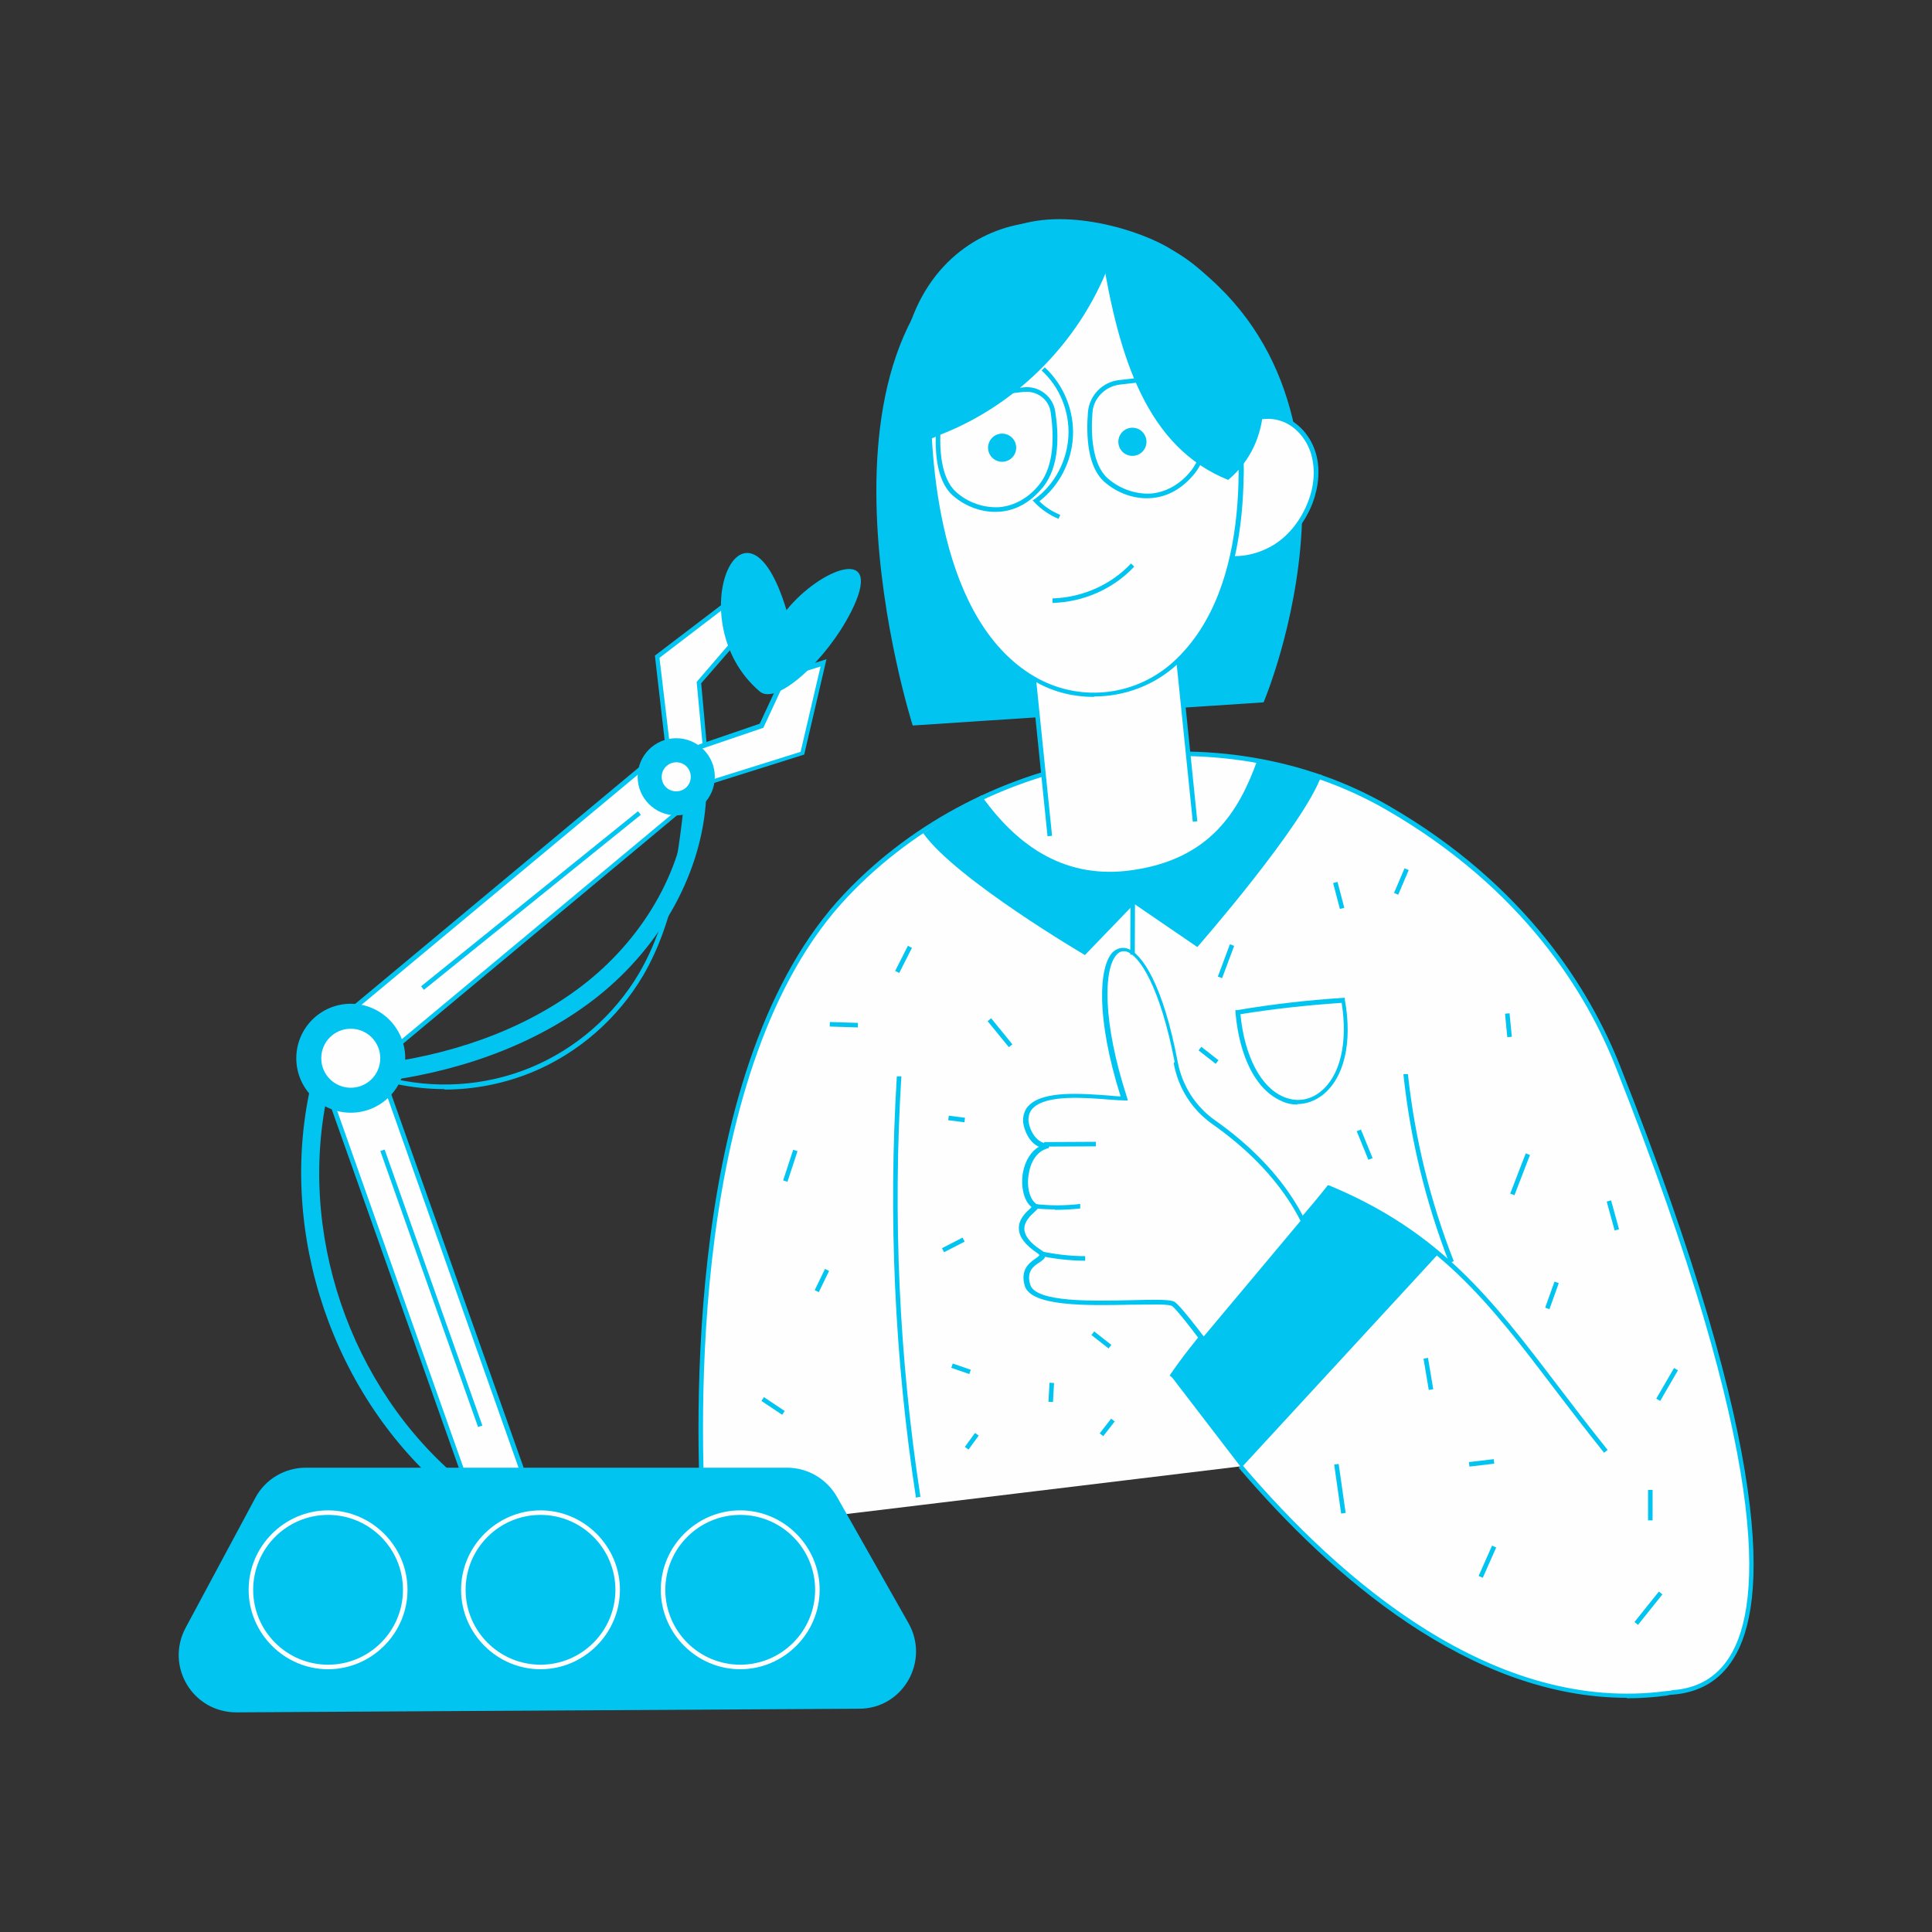 <svg xmlns="http://www.w3.org/2000/svg" fill="none" viewBox="0 0 3000 3000" id="AIRobotDevelopment"><rect x="0" y="0" width="3000" height="3000" fill="#333333" stroke="none"/><path fill="#02c4f1" d="M1819.71 387.863c347.49 220.623 142.38 702.747 142.38 702.747l-544.84 35.95s-199.46-624.509 151.54-772.531c82.47-34.538 203.7 3.525 250.92 33.834Z" class="color3b3640 svgShape"></path><path fill="#fdfefd" d="M1926.14 2276.9c358.06 421.51 635.77 353.85 671.71 351.03 289.69-22.56-17.62-800.03-85.28-972.01-53.57-135.34-162.82-289-357.35-401.07-265.73-152.96-626.6-90.93-840.87 135.33-211.45 223.45-240.35 683.02-220.61 987.52l833.11-100.8h-.71Z" class="colorffffff svgShape"></path><path fill="#02c4f1" d="M2526.66 2636.39c-245.28 0-460.96-190.32-603.34-357.37l5.64-4.23c152.95 179.74 391.19 386.97 659.02 351.02 4.23 0 7.05-.7 9.87-1.41 38.77-2.82 68.37-20.44 88.11-52.16 51.45-82.47 62.73-308.73-176.92-914.91-45.11-114.9-143.78-277.02-355.94-399.66-261.49-150.84-620.96-93.04-836.64 134.63-246.69 260.09-230.48 819.05-219.91 984.7h-7.04c-10.58-165.65-26.79-727.43 222.02-989.64 217.79-229.78 581.49-288.29 845.1-136.04 213.56 123.36 312.94 287.59 358.76 403.19 241.05 609 229.07 837.38 176.2 921.26-21.14 33.83-52.15 52.16-93.74 55.68-2.11 0-4.93 0-9.16 1.41-21.15 2.82-41.59 4.23-62.73 4.23l.7-.7Z" class="color3b3640 svgShape"></path><path fill="#fdfefd" d="m1825.95 983.275-225.79 22.935 29.77 293.13 225.8-22.94-29.78-293.125Z" class="colorffffff svgShape"></path><path fill="#02c4f1" d="m1626.59 1298.55-30.31-296.75 232.6-23.259 30.31 296.749-7.05.7-29.61-289.696-218.49 21.856 29.6 289.7-7.05.7Z" class="color3b3640 svgShape"></path><path fill="#fdfefd" d="M1920.51 669.105c15.5-20.441 45.11-27.49 69.07-19.032 23.96 8.459 42.29 30.309 49.34 54.98 7.05 24.67 4.23 51.455-4.94 75.42-10.57 27.49-28.89 52.161-53.56 67.668-24.67 16.212-55.69 22.555-83.88 16.916 28.9-60.618 38.77-129.695 23.97-195.952Z" class="colorffffff svgShape"></path><path fill="#02c4f1" d="M1916.98 870.696c-7.05 0-14.09 0-21.14-2.114h-4.23l2.11-4.934c29.61-62.733 38.06-131.105 23.97-193.839v-2.819c16.21-21.146 47.22-29.604 74-20.441 23.97 8.458 43.7 30.309 51.46 57.094 7.05 23.261 4.93 50.75-4.94 77.535-11.27 28.9-30.3 53.57-54.97 69.782-19.74 12.688-43 19.736-65.55 19.736h-.71Zm-15.5-8.458c26.07 4.229 53.56-2.115 77.53-16.917 23.26-14.802 41.58-38.767 52.16-66.257 9.86-25.375 11.27-50.751 4.93-73.306-7.05-24.671-25.37-45.112-47.22-52.16-23.26-7.754-50.05-1.41-64.14 16.211 13.39 62.029 5.63 130.401-22.56 192.429h-.7Z" class="color3b3640 svgShape"></path><path fill="#fdfefd" d="M1915.57 583.816c22.56 138.858 24.67 340.45-90.22 445.474-59.2 53.57-143.78 65.55-214.27 27.49-148.01-79.649-171.27-312.255-169.16-457.457 0-30.309 8.46-59.914 23.26-85.994 117.01-204.411 397.53-181.15 449.69 70.487h.7Z" class="colorffffff svgShape"></path><path fill="#02c4f1" d="M1698.48 1082.16c-30.3 0-61.32-7.05-88.81-22.56-154.36-83.174-173.39-324.238-170.57-460.982 0-31.014 9.17-61.323 23.97-87.403 56.39-98.682 157.88-152.252 258.67-136.744 99.38 15.507 173.39 93.747 197.36 208.64 15.5 95.862 38.06 330.582-90.93 448.299-35.94 33.12-82.46 50.04-128.98 50.04l-.71.71Zm-11.98-702.755c-85.99 0-168.45 50.75-217.79 136.039-14.8 25.375-22.56 54.274-23.26 83.879-2.12 108.549 10.57 370.055 167.04 454.637 68.37 36.65 152.25 26.08 210.04-26.78 126.17-115.602 104.32-347.502 88.81-441.955-23.26-111.368-95.15-187.494-191.71-203.001-11.28-2.115-22.56-2.819-34.54-2.819h1.41Z" class="color3b3640 svgShape"></path><path fill="#02c4f1" d="M1644.21 805.849c-14.1-5.639-27.49-14.803-38.06-26.08l-2.82-2.82 3.52-2.114c31.02-22.556 50.05-59.209 52.16-97.272 2.12-38.063-13.39-76.83-41.58-102.206l4.93-4.934c29.6 27.49 45.82 67.667 43.7 107.845-2.11 38.767-21.14 76.125-52.16 100.091 9.17 9.163 20.44 16.212 32.43 21.146l-2.82 6.344h.7Z" class="color3b3640 svgShape"></path><path fill="#02c4f1" d="M1551.88 794.571c-25.38 2.114-52.87-7.754-72.6-25.375-26.08-23.261-28.19-71.192-25.37-107.845 2.11-26.08 22.55-47.226 48.63-50.046l86.69-9.868c23.97-2.819 45.82 14.098 49.34 37.358 5.64 35.949 7.05 85.289-19.03 117.713-18.32 22.556-40.88 35.948-66.96 38.063h-.7Zm39.47-186.085h-1.41l-86.7 9.868c-22.55 2.82-40.88 21.146-42.29 43.702-2.82 34.538 0 80.355 23.26 101.501 18.33 16.916 43.7 25.375 67.67 23.965 23.26-2.115 45.11-14.097 62.02-35.243 23.97-30.31 22.56-77.536 17.62-112.074-2.82-19.736-20.44-33.129-40.17-31.719ZM1787.29 773.425c-25.37 2.114-52.86-7.754-72.6-25.375-26.08-23.261-28.19-71.192-25.37-107.845 2.11-26.08 22.55-47.226 48.63-50.045l86.7-9.869c23.96-2.819 45.81 14.098 49.34 37.358 5.64 35.949 7.05 85.289-19.03 117.713-18.33 22.556-40.88 35.948-66.96 38.063h-.71Zm-48.63-176.217c-22.56 2.82-40.88 21.146-42.29 43.702-2.82 34.538 0 80.355 23.26 101.501 19.03 16.916 44.4 25.375 67.66 23.965 23.26-2.115 45.11-14.097 62.03-35.243 23.96-30.31 22.55-77.536 17.62-112.074-2.82-19.736-21.15-33.834-41.59-31.719l-86.69 9.868ZM1634.34 936.249V929.2c46.52-1.41 90.93-21.146 121.94-54.274l4.93 4.934c-32.42 34.538-78.23 54.979-126.87 56.389Z" class="color3b3640 svgShape"></path><path fill="#02c4f1" d="M1556.11 717.035c12.06 0 21.85-9.782 21.85-21.85 0-12.068-9.79-21.851-21.85-21.851-12.07 0-21.85 9.783-21.85 21.851s9.78 21.85 21.85 21.85ZM1758.39 707.872c12.07 0 21.85-9.783 21.85-21.851s-9.78-21.85-21.85-21.85c-12.06 0-21.85 9.782-21.85 21.85 0 12.068 9.79 21.851 21.85 21.851ZM2490.72 2255.76c-28.2-35.24-53.57-68.37-78.24-100.8-100.09-131.81-179.03-235.42-348.89-305.2-27.49 33.83-60.62 71.89-95.86 112.07-54.27 62.03-110.66 126.87-145.9 178.33l-5.64-4.23c35.24-52.16 92.33-117.01 146.61-179.04 35.94-40.88 69.77-79.64 97.26-114.18l1.41-2.12h2.12c173.39 71.9 253.03 176.92 354.53 310.14 24.67 32.43 50.04 65.56 78.24 100.8l-5.64 4.23ZM1685.09 1483.23s-200.88-117.72-251.63-189.61l90.22-58.51c59.91 84.59 135.33 129.7 232.6 116.3 123.35-16.91 167.75-92.33 195.94-170.57l100.09 22.55c-28.19 78.95-193.13 267.15-193.13 267.15l-97.97-66.96-76.12 78.94v.71Z" class="color3b3640 svgShape"></path><path fill="#fdfefd" d="M1826.06 1649.57c-51.45-273.48-164.93-204.41-80.35 56.39-33.84 0-155.07-21.85-152.25 34.54 2.12 17.62 14.8 40.18 34.54 38.77-40.88 7.05-45.11 78.94-19.74 93.75 25.38 14.8-54.27 30.31 5.64 69.78 21.15 14.09-31.01 11.98-17.62 52.86 14.1 43.7 194.54 19.03 224.14 27.49 10.57-1.41 126.87 167.76 131.1 157.19 145.19-94.45 138.15-294.64-66.96-439.13-30.31-21.85-51.45-54.98-58.5-92.34v.7Z" class="colorffffff svgShape"></path><path fill="#02c4f1" d="M1950.81 2185.27h2.12v-1.41c64.14-41.58 99.38-103.61 100.79-174.8 1.41-95.16-59.21-193.84-167.75-269.97-29.6-21.14-50.04-52.86-57.09-89.52-22.56-119.82-55.68-169.87-78.94-176.92-7.76-2.11-15.51 0-21.85 5.64-21.85 21.85-26.79 101.5 11.98 224.15-5.64 0-11.98-.71-19.74-1.41-39.47-2.82-98.67-7.75-121.93 14.8-7.05 6.34-9.87 15.51-9.87 25.38 1.41 14.09 9.87 33.12 24.67 39.47-11.98 7.05-21.15 21.14-24.67 39.47-3.53 19.74 0 43.7 13.39 54.28 0 0-1.41.7-1.41 1.41-7.05 6.34-19.73 17.62-18.32 33.12.7 12.69 10.57 24.67 28.19 36.66 3.52 2.11 3.52 3.52 3.52 3.52 0 .71-3.52 3.53-5.64 4.94-9.16 6.34-24.67 16.91-16.91 42.99 10.57 31.72 95.15 30.31 163.52 28.9 28.9 0 54.27-1.41 63.44 1.41h.7c7.05 3.53 40.18 47.93 64.84 80.36 48.64 64.14 59.92 77.53 65.55 77.53h1.41Zm-128.28-534.29c7.05 38.77 28.2 71.9 59.92 94.46 106.43 74.71 166.34 171.28 164.93 264.32-1.41 68.37-35.25 128.29-96.57 168.46-7.75-5.64-36.65-43.7-59.91-74.71-50.04-65.56-63.43-81.77-69.78-83.18-9.86-2.82-34.53-2.11-64.84-1.41-59.21 1.41-148.02 3.53-156.47-23.96-6.35-20.44 4.93-28.9 14.09-34.54 4.94-3.52 9.17-6.34 9.17-10.57s-3.53-7.05-7.05-9.17c-16.21-10.57-24.67-21.14-25.38-31.72-.7-11.98 9.87-21.85 16.21-27.49 3.53-3.52 5.64-4.93 5.64-7.75v-2.11l-2.11-1.41c-11.28-6.35-16.92-27.49-12.69-48.64 3.53-21.15 15.51-35.95 31.01-38.77v-7.05c-19.03.71-30.3-20.44-31.71-35.94 0-7.76 2.11-14.81 7.75-19.74 21.14-20.44 81.06-15.51 117-12.69 9.87.71 19.03 1.41 24.67 1.41h4.94l-1.41-4.93c-38.07-117.01-36.66-200.18-15.51-222.03 4.23-4.23 9.16-5.64 14.8-4.23 20.44 6.34 52.16 54.98 74.71 171.28l-1.41 2.11Z" class="color3b3640 svgShape"></path><path fill="#02c4f1" d="m1701.72 1772.99-80.35.42.04 7.04 80.35-.42-.04-7.04ZM1637.87 1878.66c13.39 0 26.08-.71 39.47-2.12v-7.05c-23.97 2.82-47.23 2.82-71.19 0v7.05c9.87.71 21.14 1.41 31.72 1.41v.71ZM1685.09 1957.6v-7.05c-23.26 0-46.52-2.82-69.78-7.75l-1.41 7.05c23.26 4.93 47.23 7.75 71.19 7.75ZM1818.31 2135.93l243.87-291.11s59.91 24.67 88.81 43.7c21.14 14.1 82.46 58.51 82.46 58.51l-305.9 331.99-109.24-142.38v-.71ZM1711.17 394.207c26.08 161.414 69.78 300.273 195.94 351.023 143.09-120.532-19.03-398.954-188.89-378.513-14.1 7.049-21.85 27.49-7.05 28.195v-.705Z" class="color3b3640 svgShape"></path><path fill="#02c4f1" d="M1726.68 398.436c-43.7 125.466-144.49 229.786-267.84 277.012-50.04 24.671-63.44 2.115-63.44-55.684 0-303.797 295.33-319.304 331.28-221.328ZM1755.4 1393.62l-.31 88.81 7.05.02.31-88.81-7.05-.02ZM2250.37 1961.12c-36.65-94.45-60.62-193.13-71.19-293.22h7.05c10.57 98.68 34.54 197.36 71.19 290.4l-6.35 2.82h-.7ZM2014.95 1715.13c-8.45 0-16.91-1.41-25.37-5.64-38.77-16.92-64.84-66.97-71.19-137.45v-3.53h2.82c54.27-9.16 109.25-15.5 164.23-19.03h2.82v2.82c11.98 66.26-.71 121.24-34.54 148.02-11.98 9.17-25.37 14.1-39.47 14.1l.7.71Zm-88.81-140.27c6.35 65.55 31.72 113.48 66.96 128.28 19.74 8.46 40.18 5.64 57.1-7.75 31.01-24.67 42.99-76.13 33.12-138.15-52.15 3.52-105.02 9.16-157.18 17.62ZM1422.19 2324.84c-33.13-215.69-43-435.61-29.6-653.42h7.04c-13.39 217.81-3.52 437.02 29.61 652.71l-7.05 1.41v-.7ZM1409.79 1468.63l-19.77 38.98 6.29 3.19 19.77-38.98-6.29-3.19ZM1288.61 1586.97l-.23 7.04 43.68 1.37.22-7.04-43.67-1.37ZM1231.67 1785.37l-15.63 47.54 6.69 2.2 15.63-47.54-6.69-2.2ZM1281.03 1970.41l-15.95 33 6.35 3.07 15.95-33-6.35-3.07ZM1186.24 2169.48l-3.91 5.87 32.25 21.51 3.91-5.87-32.25-21.51ZM1514 2225.07l-15.78 21.64 5.69 4.16 15.78-21.65-5.69-4.15ZM1479.43 2117.27l-2.3 6.66 27.97 9.69 2.31-6.66-27.98-9.69ZM1494.66 1921.71l-31.94 16.48 3.23 6.27 31.94-16.49-3.23-6.26ZM1473.3 1732.45l-.9 7 25.17 3.22.9-6.99-25.17-3.23ZM1539.06 1581.19l-5.47 4.46 32.97 40.42 5.46-4.46-32.96-40.42ZM1725.36 2202.89l-17.76 22.8 5.57 4.33 17.75-22.8-5.56-4.33ZM1699.1 2067.45l-4.35 5.55 26.63 20.87 4.34-5.54-26.62-20.88ZM1629.69 2147.12l-1.66 29.55 7.04.4 1.65-29.56-7.03-.39ZM1909.83 1466.24l-18.76 50.18 6.6 2.47 18.76-50.18-6.6-2.47ZM1865.46 1625.47l-4.35 5.54 26.62 20.88 4.35-5.55-26.62-20.87ZM2076.88 1369.43l-6.82 1.79 10.56 40.22 6.81-1.79-10.55-40.22ZM2180.96 1348.32l-16.31 38.26 6.48 2.76 16.32-38.25-6.49-2.77ZM2113.24 1753.91l-6.53 2.66 18.11 44.38 6.53-2.66-18.11-44.38ZM2344.02 1573.4l-7.01.68 3.51 36.48 7.02-.67-3.52-36.49ZM2369.15 1790.94l-24.11 62.47 6.58 2.54 24.1-62.47-6.57-2.54ZM2501.68 1863.95l-6.8 1.87 12.36 44.85 6.79-1.87-12.35-44.85ZM2413.82 1990.04l-14.49 40.48 6.63 2.38 14.5-40.48-6.64-2.38ZM2078.69 2273.2l-6.98.99 10.82 76.06 6.98-.99-10.82-76.06ZM2319.43 2265.79l-38.51 4.52.83 7 38.5-4.52-.82-7ZM2316.85 2400.05l-20.85 47.04 6.45 2.86 20.84-47.04-6.44-2.86ZM2217.4 2108.54l-6.95 1.16 8.14 48.66 6.95-1.16-8.14-48.66ZM2575.89 2471.36l-37.9 47.31 5.5 4.41 37.9-47.31-5.5-4.41ZM2566.13 2313.56h-7.04v47.22h7.04v-47.22ZM2599.42 2124.25l-27.57 47.57 6.1 3.53 27.57-47.56-6.1-3.54Z" class="color3b3640 svgShape"></path><path fill="#fdfefd" d="m584.169 1643.7-83.05 29.41 225.867 637.86 83.051-29.42-225.868-637.85Z" class="colorffffff svgShape"></path><path fill="#02c4f1" d="m725.107 2314.97-228.366-644.25 89.514-31.72 228.366 644.25-89.514 31.72Zm-219.203-640.02 223.432 631.56 76.122-26.79-223.432-631.56-76.122 26.79Z" class="color3b3640 svgShape"></path><path fill="#02c4f1" d="m288.11 2527.84 108.544-202.3c15.506-28.9 45.815-46.52 78.237-46.52h747.129c31.71 0 61.32 16.92 77.53 45.11l111.36 196.66c33.13 59.21-9.16 132.51-76.83 132.51l-967.029 5.64c-67.664 0-110.659-71.19-78.941-131.1Z" class="color3b3640 svgShape"></path><path fill="#fdfefd" d="m1079.99 1238.35-56.39-67.7-519.856 433.15 56.397 67.69 519.849-433.14Z" class="colorffffff svgShape"></path><path fill="#02c4f1" d="m557.357 1677.77-60.616-73.31 525.099-437.72 60.62 73.31-525.103 437.72Zm-50.748-71.9 52.158 62.03 514.533-428.56-52.16-62.03-514.531 428.56Z" class="color3b3640 svgShape"></path><path fill="#02c4f1" d="M544.669 1727.81c46.713 0 84.58-37.87 84.58-84.58s-37.867-84.58-84.58-84.58c-46.712 0-84.58 37.87-84.58 84.58s37.868 84.58 84.58 84.58Z" class="color3b3640 svgShape"></path><path fill="#fdfefd" d="m1038.76 1173.08-18.33-153.66 114.19-87.4 7.75 62.028-57.09 66.262 9.86 106.43-56.38 6.34Z" class="colorffffff svgShape"></path><path fill="#02c4f1" d="m1035.23 1176.61-18.32-158.6 121.23-92.334 7.75 69.782-57.09 65.552 9.87 108.55-63.44 7.05Zm-11.27-155.78 17.62 148.02 50.04-5.63-9.87-104.32 56.39-65.557-6.34-54.275-107.84 82.472v-.71Z" class="color3b3640 svgShape"></path><path fill="#fdfefd" d="M544.669 1692.57c27.249 0 49.338-22.09 49.338-49.34 0-27.25-22.089-49.34-49.338-49.34-27.248 0-49.338 22.09-49.338 49.34 0 27.25 22.09 49.34 49.338 49.34Z" class="colorffffff svgShape"></path><path fill="#02c4f1" d="M544.669 1696.09c-28.898 0-52.863-23.96-52.863-52.86s23.965-52.87 52.863-52.87c28.899 0 52.863 23.97 52.863 52.87s-23.964 52.86-52.863 52.86Zm0-98.68c-25.374 0-45.814 20.44-45.814 45.82 0 25.37 20.44 45.82 45.814 45.82s45.815-20.45 45.815-45.82c0-25.38-20.441-45.82-45.815-45.82Z" class="color3b3640 svgShape"></path><path fill="#fdfefd" d="m1098.67 1216.08 147.31-46.52 33.13-140.27-59.91 19.03-36.66 78.95-101.49 34.54 17.62 54.27Z" class="colorffffff svgShape"></path><path fill="#02c4f1" d="m1096.56 1220.31-19.74-61.32 102.91-35.25 36.65-78.94 66.96-21.15-34.54 148.02-152.24 47.94v.7Zm-10.58-56.39 15.51 47.93 141.67-44.4 31.01-132.52-52.15 16.21-36.66 78.95-99.38 33.83ZM597.241 1784.99l-6.644 2.35 151.754 428.56 6.645-2.35-151.755-428.56ZM990.656 1259.73l-336.799 271.78 4.427 5.48 336.798-271.77-4.426-5.49Z" class="color3b3640 svgShape"></path><path fill="#02c4f1" d="M1050.04 1266.13c33.08 0 59.91-26.83 59.91-59.92s-26.83-59.91-59.91-59.91c-33.09 0-59.915 26.82-59.915 59.91 0 33.09 26.825 59.92 59.915 59.92Z" class="color3b3640 svgShape"></path><path fill="#fdfefd" d="M1050.04 1232.29c14.4 0 26.08-11.67 26.08-26.08 0-14.4-11.68-26.08-26.08-26.08-14.41 0-26.08 11.68-26.08 26.08 0 14.41 11.67 26.08 26.08 26.08Z" class="colorffffff svgShape"></path><path fill="#02c4f1" d="M1050.04 1235.11c-16.22 0-29.61-13.39-29.61-29.6s13.39-29.61 29.61-29.61c16.21 0 29.6 13.4 29.6 29.61s-13.39 29.6-29.6 29.6Zm0-51.45c-11.99 0-22.56 9.87-22.56 22.55 0 12.69 9.87 22.56 22.56 22.56 12.68 0 22.55-9.87 22.55-22.56 0-12.68-9.87-22.55-22.55-22.55ZM598.237 1679.18l-3.524-28.2c125.46-16.91 234.004-60.62 315.765-125.46 93.742-74.72 152.952-182.56 157.882-289l28.19 1.41c-5.63 114.19-68.36 229.79-168.451 309.44-85.285 67.67-199.468 113.48-329.157 131.1l-.705.71ZM698.324 2319.9c-181.143-150.14-267.838-405.3-215.68-634.38l27.488 6.35c-50.043 219.21 32.423 463.09 205.812 606.89l-18.326 21.85.706-.71Z" class="color3b3640 svgShape"></path><path fill="#02c4f1" d="M689.866 1691.16c-31.013 0-62.026-4.23-92.334-11.98l2.115-7.05c74.008 19.74 152.949 14.8 223.432-14.1 70.483-28.9 130.394-81.06 169.16-146.61 46.521-79.65 59.911-172.69 70.481-268.55h7.05c-10.57 97.27-23.96 191.01-71.187 272.07-39.471 66.97-100.791 120.54-172.684 150.14-42.995 17.62-89.514 26.79-135.329 26.79l-.704-.71Z" class="color3b3640 svgShape"></path><path fill="#fdfefd" d="M509.428 2591.98c-67.664 0-123.346-55.68-123.346-123.35 0-67.67 55.682-123.35 123.346-123.35s123.346 55.68 123.346 123.35c0 67.67-55.682 123.35-123.346 123.35Zm0-239.65c-64.14 0-116.298 52.16-116.298 116.3s52.158 116.3 116.298 116.3 116.298-52.16 116.298-116.3-52.158-116.3-116.298-116.3ZM839.29 2591.98c-67.664 0-123.346-55.68-123.346-123.35 0-67.67 55.682-123.35 123.346-123.35s123.346 55.68 123.346 123.35c0 67.67-55.682 123.35-123.346 123.35Zm0-239.65c-64.14 0-116.298 52.16-116.298 116.3s52.158 116.3 116.298 116.3 116.298-52.16 116.298-116.3-52.158-116.3-116.298-116.3ZM1149.42 2591.98c-67.67 0-123.35-55.68-123.35-123.35 0-67.67 55.68-123.35 123.35-123.35 67.66 0 123.34 55.68 123.34 123.35 0 67.67-55.68 123.35-123.34 123.35Zm0-239.65c-64.14 0-116.3 52.16-116.3 116.3s52.16 116.3 116.3 116.3 116.29-52.16 116.29-116.3-52.15-116.3-116.29-116.3Z" class="colorffffff svgShape"></path><path fill="#02c4f1" d="M1220.6 948.232c52.87-66.258 155.07-105.025 100.8 2.114-38.06 74.714-115.6 145.904-141.68 123.354-126.87-107.847-23.96-343.272 41.59-126.173l-.71.705Z" class="color3b3640 svgShape"></path></svg>